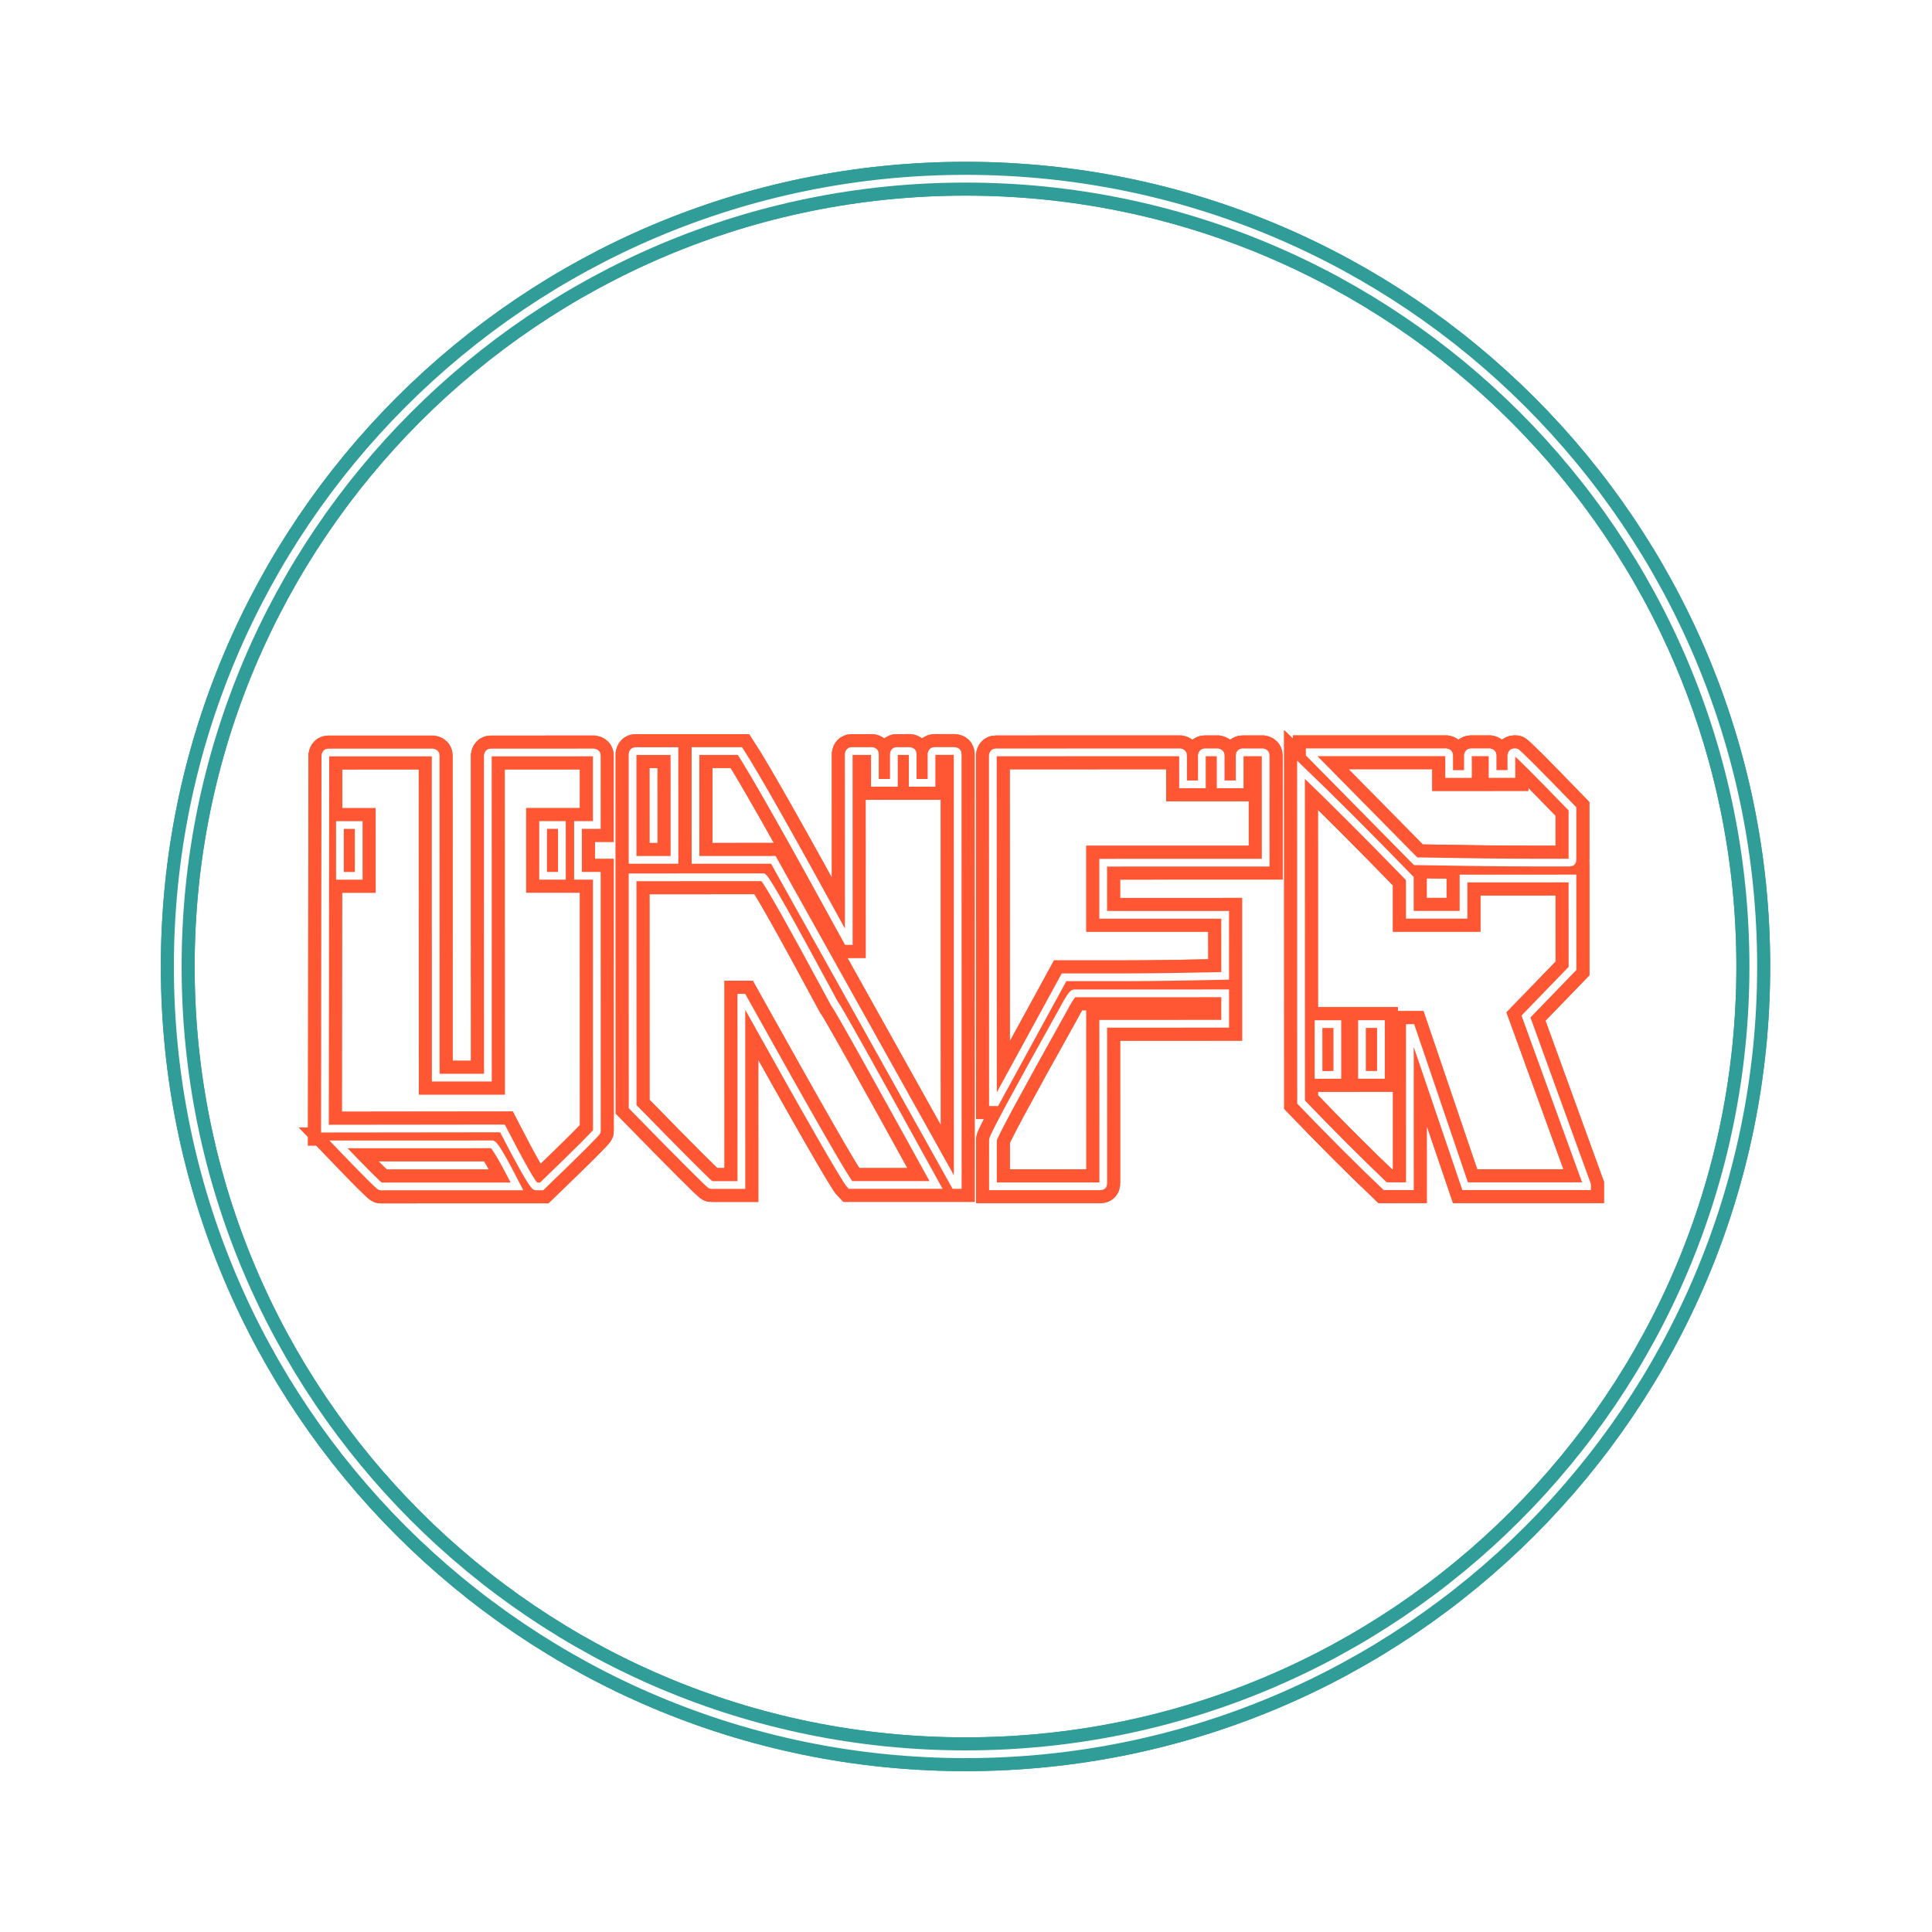<?xml version="1.0" encoding="UTF-8"?>
<!-- Generated by Pixelmator Pro 3.3.13 -->
<svg xmlns="http://www.w3.org/2000/svg" xmlns:xlink="http://www.w3.org/1999/xlink" width="2000" height="2000" viewBox="0 0 2000 2000">
    
    <filter id="filter1" x="0" y="0" width="2000" height="2000" filterUnits="userSpaceOnUse" primitiveUnits="userSpaceOnUse" color-interpolation-filters="sRGB">
        <feGaussianBlur stdDeviation="30"/>
    </filter>
    <path id="UNFR" fill="none" stroke="#ff5733" stroke-width="35" filter="url(#filter1)" d="M 1355.836 778.801 L 1497.125 778.771 C 1499.132 779.125 1500.135 780.128 1500.136 781.781 L 1500.14 801.256 L 1519.616 801.252 L 1519.612 781.776 C 1519.965 779.77 1520.969 778.766 1522.621 778.766 L 1542.097 778.762 C 1544.104 779.116 1545.107 780.119 1545.108 781.771 L 1545.112 801.247 L 1564.588 801.243 L 1564.583 781.767 C 1564.937 779.76 1565.94 778.757 1567.593 778.757 L 1569.186 778.756 C 1570.485 778.756 1590.023 798.287 1627.803 837.349 L 1627.814 889.934 C 1627.815 891.941 1626.812 892.944 1624.805 892.944 L 1588.686 892.952 C 1558.705 892.958 1517.629 892.495 1465.456 891.561 L 1355.837 780.394 Z M 1346.81 796.862 C 1378.568 827.309 1416.111 864.836 1459.44 909.445 L 1459.448 946.98 L 1515.043 946.969 L 1515.035 909.433 L 1627.818 909.41 L 1627.838 1002.54 L 1579.689 1052.302 L 1642.934 1226.51 L 1642.934 1227.927 L 1516.695 1227.953 L 1461.066 1064.19 L 1459.472 1064.19 L 1459.506 1227.965 L 1434.011 1227.97 C 1407.565 1202.834 1378.523 1173.804 1346.882 1140.878 Z M 1364.925 1060.138 L 1364.936 1112.723 L 1384.412 1112.719 L 1384.401 1060.134 Z M 1409.896 1060.128 L 1409.907 1112.713 L 1429.56 1112.709 L 1429.549 1060.124 Z M 1030.816 778.869 L 1221.681 778.829 C 1223.687 779.182 1224.691 780.186 1224.691 781.838 L 1224.697 811.937 L 1244.173 811.933 L 1244.167 781.834 C 1244.521 779.827 1245.524 778.824 1247.176 778.823 L 1260.632 778.821 C 1262.639 779.174 1263.643 780.177 1263.643 781.83 L 1263.649 811.929 L 1283.302 811.925 L 1283.296 781.826 C 1283.532 779.819 1284.535 778.816 1286.305 778.815 L 1307.198 778.811 C 1309.204 779.165 1310.208 780.168 1310.208 781.82 L 1310.231 893.01 L 1142.03 893.045 L 1142.041 947.047 L 1268.281 947.02 L 1268.294 1010.229 C 1224.503 1011.182 1190.922 1011.661 1167.551 1011.666 L 1101.51 1011.68 L 1030.892 1140.944 L 1027.882 1140.945 L 1027.807 781.879 C 1028.161 779.872 1029.164 778.869 1030.816 778.869 Z M 1111.959 1028.321 L 1268.298 1028.288 L 1268.304 1059.804 L 1142.065 1059.83 L 1142.099 1225.021 C 1142.1 1227.028 1141.097 1228.031 1139.09 1228.032 L 1027.9 1228.055 L 1027.89 1180.073 C 1027.89 1176.886 1051.9 1132.323 1099.923 1046.383 C 1106.295 1034.342 1110.307 1028.321 1111.959 1028.321 Z M 698.208 890.128 L 654.83 890.137 L 654.807 780.541 C 655.16 778.534 656.164 777.53 657.816 777.53 L 698.184 777.522 Z M 654.833 908.197 L 790.103 908.168 C 793.88 911 818.441 954.55 863.784 1038.819 C 866.382 1041.415 901.451 1104.025 968.994 1226.651 L 880.29 1226.67 C 875.449 1221.831 838.373 1157.215 769.059 1032.819 L 767.466 1032.819 L 767.506 1226.693 L 735.991 1226.7 C 734.81 1226.7 707.775 1199.676 654.883 1145.626 Z M 719.962 777.517 L 765.996 777.507 C 780.873 800.285 817.95 865.846 877.227 974.191 L 878.643 974.191 L 878.603 780.494 C 878.957 778.487 879.96 777.484 881.612 777.483 L 902.682 777.479 C 904.688 777.715 905.692 778.718 905.692 780.488 L 905.698 810.41 L 925.351 810.406 L 925.345 780.484 C 925.581 778.477 926.525 777.474 928.177 777.474 L 941.811 777.471 C 943.817 777.706 944.821 778.709 944.821 780.48 L 944.827 810.402 L 964.303 810.398 L 964.297 780.476 C 964.651 778.469 965.654 777.466 967.306 777.465 L 988.376 777.461 C 990.382 777.697 991.386 778.7 991.386 780.47 L 991.479 1226.646 L 988.47 1226.647 L 800.545 890.107 L 719.986 890.123 Z M 339.816 779.013 L 447.996 778.99 C 450.003 779.344 451.007 780.347 451.007 782 L 451.077 1115.569 L 505.078 1115.558 L 505.008 781.988 C 505.362 779.982 506.365 778.978 508.018 778.978 L 614.781 778.955 C 616.788 779.309 617.791 780.312 617.792 781.965 L 617.807 854.026 L 598.331 854.03 L 598.342 906.615 L 617.818 906.611 L 617.873 1171.129 C 617.873 1172.428 598.815 1191.435 560.696 1228.153 L 554.677 1228.154 C 552.198 1227.918 540.685 1207.914 520.139 1168.14 L 336.357 1168.355 L 336.807 782.023 C 337.161 780.017 338.164 779.013 339.816 779.013 Z M 562.212 854.037 L 562.223 906.622 L 581.699 906.618 L 581.688 854.033 Z M 350.347 1184.641 L 509.696 1184.608 C 512.293 1185.552 520.794 1200.068 535.201 1228.158 L 393.912 1228.188 C 392.731 1228.188 378.21 1213.672 350.347 1184.641 Z M 351.872 854.081 L 351.883 906.666 L 371.359 906.662 L 371.348 854.077 Z"/>
    <filter id="filter2" x="0" y="0" width="2000" height="2000" filterUnits="userSpaceOnUse" primitiveUnits="userSpaceOnUse" color-interpolation-filters="sRGB">
        <feGaussianBlur stdDeviation="30"/>
    </filter>
    <path id="UNFR-copie-3" fill="none" stroke="#ff5733" stroke-width="35" filter="url(#filter2)" d="M 1355.836 778.801 L 1497.125 778.771 C 1499.132 779.125 1500.135 780.128 1500.136 781.781 L 1500.14 801.256 L 1519.616 801.252 L 1519.612 781.776 C 1519.965 779.77 1520.969 778.766 1522.621 778.766 L 1542.097 778.762 C 1544.104 779.116 1545.107 780.119 1545.108 781.771 L 1545.112 801.247 L 1564.588 801.243 L 1564.583 781.767 C 1564.937 779.76 1565.94 778.757 1567.593 778.757 L 1569.186 778.756 C 1570.485 778.756 1590.023 798.287 1627.803 837.349 L 1627.814 889.934 C 1627.815 891.941 1626.812 892.944 1624.805 892.944 L 1588.686 892.952 C 1558.705 892.958 1517.629 892.495 1465.456 891.561 L 1355.837 780.394 Z M 1346.81 796.862 C 1378.568 827.309 1416.111 864.836 1459.44 909.445 L 1459.448 946.98 L 1515.043 946.969 L 1515.035 909.433 L 1627.818 909.41 L 1627.838 1002.54 L 1579.689 1052.302 L 1642.934 1226.51 L 1642.934 1227.927 L 1516.695 1227.953 L 1461.066 1064.19 L 1459.472 1064.19 L 1459.506 1227.965 L 1434.011 1227.97 C 1407.565 1202.834 1378.523 1173.804 1346.882 1140.878 Z M 1364.925 1060.138 L 1364.936 1112.723 L 1384.412 1112.719 L 1384.401 1060.134 Z M 1409.896 1060.128 L 1409.907 1112.713 L 1429.56 1112.709 L 1429.549 1060.124 Z M 1030.816 778.869 L 1221.681 778.829 C 1223.687 779.182 1224.691 780.186 1224.691 781.838 L 1224.697 811.937 L 1244.173 811.933 L 1244.167 781.834 C 1244.521 779.827 1245.524 778.824 1247.176 778.823 L 1260.632 778.821 C 1262.639 779.174 1263.643 780.177 1263.643 781.83 L 1263.649 811.929 L 1283.302 811.925 L 1283.296 781.826 C 1283.532 779.819 1284.535 778.816 1286.305 778.815 L 1307.198 778.811 C 1309.204 779.165 1310.208 780.168 1310.208 781.82 L 1310.231 893.01 L 1142.03 893.045 L 1142.041 947.047 L 1268.281 947.02 L 1268.294 1010.229 C 1224.503 1011.182 1190.922 1011.661 1167.551 1011.666 L 1101.51 1011.68 L 1030.892 1140.944 L 1027.882 1140.945 L 1027.807 781.879 C 1028.161 779.872 1029.164 778.869 1030.816 778.869 Z M 1111.959 1028.321 L 1268.298 1028.288 L 1268.304 1059.804 L 1142.065 1059.83 L 1142.099 1225.021 C 1142.1 1227.028 1141.097 1228.031 1139.09 1228.032 L 1027.9 1228.055 L 1027.89 1180.073 C 1027.89 1176.886 1051.9 1132.323 1099.923 1046.383 C 1106.295 1034.342 1110.307 1028.321 1111.959 1028.321 Z M 698.208 890.128 L 654.83 890.137 L 654.807 780.541 C 655.16 778.534 656.164 777.53 657.816 777.53 L 698.184 777.522 Z M 654.833 908.197 L 790.103 908.168 C 793.88 911 818.441 954.55 863.784 1038.819 C 866.382 1041.415 901.451 1104.025 968.994 1226.651 L 880.29 1226.67 C 875.449 1221.831 838.373 1157.215 769.059 1032.819 L 767.466 1032.819 L 767.506 1226.693 L 735.991 1226.7 C 734.81 1226.7 707.775 1199.676 654.883 1145.626 Z M 719.962 777.517 L 765.996 777.507 C 780.873 800.285 817.95 865.846 877.227 974.191 L 878.643 974.191 L 878.603 780.494 C 878.957 778.487 879.96 777.484 881.612 777.483 L 902.682 777.479 C 904.688 777.715 905.692 778.718 905.692 780.488 L 905.698 810.41 L 925.351 810.406 L 925.345 780.484 C 925.581 778.477 926.525 777.474 928.177 777.474 L 941.811 777.471 C 943.817 777.706 944.821 778.709 944.821 780.48 L 944.827 810.402 L 964.303 810.398 L 964.297 780.476 C 964.651 778.469 965.654 777.466 967.306 777.465 L 988.376 777.461 C 990.382 777.697 991.386 778.7 991.386 780.47 L 991.479 1226.646 L 988.47 1226.647 L 800.545 890.107 L 719.986 890.123 Z M 339.816 779.013 L 447.996 778.99 C 450.003 779.344 451.007 780.347 451.007 782 L 451.077 1115.569 L 505.078 1115.558 L 505.008 781.988 C 505.362 779.982 506.365 778.978 508.018 778.978 L 614.781 778.955 C 616.788 779.309 617.791 780.312 617.792 781.965 L 617.807 854.026 L 598.331 854.03 L 598.342 906.615 L 617.818 906.611 L 617.873 1171.129 C 617.873 1172.428 598.815 1191.435 560.696 1228.153 L 554.677 1228.154 C 552.198 1227.918 540.685 1207.914 520.139 1168.14 L 336.357 1168.355 L 336.807 782.023 C 337.161 780.017 338.164 779.013 339.816 779.013 Z M 562.212 854.037 L 562.223 906.622 L 581.699 906.618 L 581.688 854.033 Z M 350.347 1184.641 L 509.696 1184.608 C 512.293 1185.552 520.794 1200.068 535.201 1228.158 L 393.912 1228.188 C 392.731 1228.188 378.21 1213.672 350.347 1184.641 Z M 351.872 854.081 L 351.883 906.666 L 371.359 906.662 L 371.348 854.077 Z"/>
    <filter id="filter3" x="0" y="0" width="2000" height="2000" filterUnits="userSpaceOnUse" primitiveUnits="userSpaceOnUse" color-interpolation-filters="sRGB">
        <feGaussianBlur stdDeviation="6.5"/>
    </filter>
    <path id="UNFR-copie" fill="none" stroke="#ff5733" stroke-width="16" filter="url(#filter3)" d="M 1355.836 778.801 L 1497.125 778.771 C 1499.132 779.125 1500.135 780.128 1500.136 781.781 L 1500.14 801.256 L 1519.616 801.252 L 1519.612 781.776 C 1519.965 779.77 1520.969 778.766 1522.621 778.766 L 1542.097 778.762 C 1544.104 779.116 1545.107 780.119 1545.108 781.771 L 1545.112 801.247 L 1564.588 801.243 L 1564.583 781.767 C 1564.937 779.76 1565.94 778.757 1567.593 778.757 L 1569.186 778.756 C 1570.485 778.756 1590.023 798.287 1627.803 837.349 L 1627.814 889.934 C 1627.815 891.941 1626.812 892.944 1624.805 892.944 L 1588.686 892.952 C 1558.705 892.958 1517.629 892.495 1465.456 891.561 L 1355.837 780.394 Z M 1346.81 796.862 C 1378.568 827.309 1416.111 864.836 1459.44 909.445 L 1459.448 946.98 L 1515.043 946.969 L 1515.035 909.433 L 1627.818 909.41 L 1627.838 1002.54 L 1579.689 1052.302 L 1642.934 1226.51 L 1642.934 1227.927 L 1516.695 1227.953 L 1461.066 1064.19 L 1459.472 1064.19 L 1459.506 1227.965 L 1434.011 1227.97 C 1407.565 1202.834 1378.523 1173.804 1346.882 1140.878 Z M 1364.925 1060.138 L 1364.936 1112.723 L 1384.412 1112.719 L 1384.401 1060.134 Z M 1409.896 1060.128 L 1409.907 1112.713 L 1429.56 1112.709 L 1429.549 1060.124 Z M 1030.816 778.869 L 1221.681 778.829 C 1223.687 779.182 1224.691 780.186 1224.691 781.838 L 1224.697 811.937 L 1244.173 811.933 L 1244.167 781.834 C 1244.521 779.827 1245.524 778.824 1247.176 778.823 L 1260.632 778.821 C 1262.639 779.174 1263.643 780.177 1263.643 781.83 L 1263.649 811.929 L 1283.302 811.925 L 1283.296 781.826 C 1283.532 779.819 1284.535 778.816 1286.305 778.815 L 1307.198 778.811 C 1309.204 779.165 1310.208 780.168 1310.208 781.82 L 1310.231 893.01 L 1142.03 893.045 L 1142.041 947.047 L 1268.281 947.02 L 1268.294 1010.229 C 1224.503 1011.182 1190.922 1011.661 1167.551 1011.666 L 1101.51 1011.68 L 1030.892 1140.944 L 1027.882 1140.945 L 1027.807 781.879 C 1028.161 779.872 1029.164 778.869 1030.816 778.869 Z M 1111.959 1028.321 L 1268.298 1028.288 L 1268.304 1059.804 L 1142.065 1059.83 L 1142.099 1225.021 C 1142.1 1227.028 1141.097 1228.031 1139.09 1228.032 L 1027.9 1228.055 L 1027.89 1180.073 C 1027.89 1176.886 1051.9 1132.323 1099.923 1046.383 C 1106.295 1034.342 1110.307 1028.321 1111.959 1028.321 Z M 698.208 890.128 L 654.83 890.137 L 654.807 780.541 C 655.16 778.534 656.164 777.53 657.816 777.53 L 698.184 777.522 Z M 654.833 908.197 L 790.103 908.168 C 793.88 911 818.441 954.55 863.784 1038.819 C 866.382 1041.415 901.451 1104.025 968.994 1226.651 L 880.29 1226.67 C 875.449 1221.831 838.373 1157.215 769.059 1032.819 L 767.466 1032.819 L 767.506 1226.693 L 735.991 1226.7 C 734.81 1226.7 707.775 1199.676 654.883 1145.626 Z M 719.962 777.517 L 765.996 777.507 C 780.873 800.285 817.95 865.846 877.227 974.191 L 878.643 974.191 L 878.603 780.494 C 878.957 778.487 879.96 777.484 881.612 777.483 L 902.682 777.479 C 904.688 777.715 905.692 778.718 905.692 780.488 L 905.698 810.41 L 925.351 810.406 L 925.345 780.484 C 925.581 778.477 926.525 777.474 928.177 777.474 L 941.811 777.471 C 943.817 777.706 944.821 778.709 944.821 780.48 L 944.827 810.402 L 964.303 810.398 L 964.297 780.476 C 964.651 778.469 965.654 777.466 967.306 777.465 L 988.376 777.461 C 990.382 777.697 991.386 778.7 991.386 780.47 L 991.479 1226.646 L 988.47 1226.647 L 800.545 890.107 L 719.986 890.123 Z M 339.816 779.013 L 447.996 778.99 C 450.003 779.344 451.007 780.347 451.007 782 L 451.077 1115.569 L 505.078 1115.558 L 505.008 781.988 C 505.362 779.982 506.365 778.978 508.018 778.978 L 614.781 778.955 C 616.788 779.309 617.791 780.312 617.792 781.965 L 617.807 854.026 L 598.331 854.03 L 598.342 906.615 L 617.818 906.611 L 617.873 1171.129 C 617.873 1172.428 598.815 1191.435 560.696 1228.153 L 554.677 1228.154 C 552.198 1227.918 540.685 1207.914 520.139 1168.14 L 336.357 1168.355 L 336.807 782.023 C 337.161 780.017 338.164 779.013 339.816 779.013 Z M 562.212 854.037 L 562.223 906.622 L 581.699 906.618 L 581.688 854.033 Z M 350.347 1184.641 L 509.696 1184.608 C 512.293 1185.552 520.794 1200.068 535.201 1228.158 L 393.912 1228.188 C 392.731 1228.188 378.21 1213.672 350.347 1184.641 Z M 351.872 854.081 L 351.883 906.666 L 371.359 906.662 L 371.348 854.077 Z"/>
    <filter id="filter4" x="0" y="0" width="2000" height="2000" filterUnits="userSpaceOnUse" primitiveUnits="userSpaceOnUse" color-interpolation-filters="sRGB">
        <feGaussianBlur stdDeviation="1"/>
    </filter>
    <path id="UNFR-copie-2" fill="none" stroke="#ffffff" stroke-width="8" filter="url(#filter4)" d="M 1355.836 778.801 L 1497.125 778.771 C 1499.132 779.125 1500.135 780.128 1500.136 781.781 L 1500.14 801.256 L 1519.616 801.252 L 1519.612 781.776 C 1519.965 779.77 1520.969 778.766 1522.621 778.766 L 1542.097 778.762 C 1544.104 779.116 1545.107 780.119 1545.108 781.771 L 1545.112 801.247 L 1564.588 801.243 L 1564.583 781.767 C 1564.937 779.76 1565.94 778.757 1567.593 778.757 L 1569.186 778.756 C 1570.485 778.756 1590.023 798.287 1627.803 837.349 L 1627.814 889.934 C 1627.815 891.941 1626.812 892.944 1624.805 892.944 L 1588.686 892.952 C 1558.705 892.958 1517.629 892.495 1465.456 891.561 L 1355.837 780.394 Z M 1346.81 796.862 C 1378.568 827.309 1416.111 864.836 1459.44 909.445 L 1459.448 946.98 L 1515.043 946.969 L 1515.035 909.433 L 1627.818 909.41 L 1627.838 1002.54 L 1579.689 1052.302 L 1642.934 1226.51 L 1642.934 1227.927 L 1516.695 1227.953 L 1461.066 1064.19 L 1459.472 1064.19 L 1459.506 1227.965 L 1434.011 1227.97 C 1407.565 1202.834 1378.523 1173.804 1346.882 1140.878 Z M 1364.925 1060.138 L 1364.936 1112.723 L 1384.412 1112.719 L 1384.401 1060.134 Z M 1409.896 1060.128 L 1409.907 1112.713 L 1429.56 1112.709 L 1429.549 1060.124 Z M 1030.816 778.869 L 1221.681 778.829 C 1223.687 779.182 1224.691 780.186 1224.691 781.838 L 1224.697 811.937 L 1244.173 811.933 L 1244.167 781.834 C 1244.521 779.827 1245.524 778.824 1247.176 778.823 L 1260.632 778.821 C 1262.639 779.174 1263.643 780.177 1263.643 781.83 L 1263.649 811.929 L 1283.302 811.925 L 1283.296 781.826 C 1283.532 779.819 1284.535 778.816 1286.305 778.815 L 1307.198 778.811 C 1309.204 779.165 1310.208 780.168 1310.208 781.82 L 1310.231 893.01 L 1142.03 893.045 L 1142.041 947.047 L 1268.281 947.02 L 1268.294 1010.229 C 1224.503 1011.182 1190.922 1011.661 1167.551 1011.666 L 1101.51 1011.68 L 1030.892 1140.944 L 1027.882 1140.945 L 1027.807 781.879 C 1028.161 779.872 1029.164 778.869 1030.816 778.869 Z M 1111.959 1028.321 L 1268.298 1028.288 L 1268.304 1059.804 L 1142.065 1059.83 L 1142.099 1225.021 C 1142.1 1227.028 1141.097 1228.031 1139.09 1228.032 L 1027.9 1228.055 L 1027.89 1180.073 C 1027.89 1176.886 1051.9 1132.323 1099.923 1046.383 C 1106.295 1034.342 1110.307 1028.321 1111.959 1028.321 Z M 698.208 890.128 L 654.83 890.137 L 654.807 780.541 C 655.16 778.534 656.164 777.53 657.816 777.53 L 698.184 777.522 Z M 654.833 908.197 L 790.103 908.168 C 793.88 911 818.441 954.55 863.784 1038.819 C 866.382 1041.415 901.451 1104.025 968.994 1226.651 L 880.29 1226.67 C 875.449 1221.831 838.373 1157.215 769.059 1032.819 L 767.466 1032.819 L 767.506 1226.693 L 735.991 1226.7 C 734.81 1226.7 707.775 1199.676 654.883 1145.626 Z M 719.962 777.517 L 765.996 777.507 C 780.873 800.285 817.95 865.846 877.227 974.191 L 878.643 974.191 L 878.603 780.494 C 878.957 778.487 879.96 777.484 881.612 777.483 L 902.682 777.479 C 904.688 777.715 905.692 778.718 905.692 780.488 L 905.698 810.41 L 925.351 810.406 L 925.345 780.484 C 925.581 778.477 926.525 777.474 928.177 777.474 L 941.811 777.471 C 943.817 777.706 944.821 778.709 944.821 780.48 L 944.827 810.402 L 964.303 810.398 L 964.297 780.476 C 964.651 778.469 965.654 777.466 967.306 777.465 L 988.376 777.461 C 990.382 777.697 991.386 778.7 991.386 780.47 L 991.479 1226.646 L 988.47 1226.647 L 800.545 890.107 L 719.986 890.123 Z M 339.816 779.013 L 447.996 778.99 C 450.003 779.344 451.007 780.347 451.007 782 L 451.077 1115.569 L 505.078 1115.558 L 505.008 781.988 C 505.362 779.982 506.365 778.978 508.018 778.978 L 614.781 778.955 C 616.788 779.309 617.791 780.312 617.792 781.965 L 617.807 854.026 L 598.331 854.03 L 598.342 906.615 L 617.818 906.611 L 617.873 1171.129 C 617.873 1172.428 598.815 1191.435 560.696 1228.153 L 554.677 1228.154 C 552.198 1227.918 540.685 1207.914 520.139 1168.14 L 336.357 1168.355 L 336.807 782.023 C 337.161 780.017 338.164 779.013 339.816 779.013 Z M 562.212 854.037 L 562.223 906.622 L 581.699 906.618 L 581.688 854.033 Z M 350.347 1184.641 L 509.696 1184.608 C 512.293 1185.552 520.794 1200.068 535.201 1228.158 L 393.912 1228.188 C 392.731 1228.188 378.21 1213.672 350.347 1184.641 Z M 351.872 854.081 L 351.883 906.666 L 371.359 906.662 L 371.348 854.077 Z"/>
    <filter id="filter5" x="0" y="0" width="2000" height="2000" filterUnits="userSpaceOnUse" primitiveUnits="userSpaceOnUse" color-interpolation-filters="sRGB">
        <feGaussianBlur stdDeviation="30"/>
    </filter>
    <path id="Ellipse" fill="none" stroke="#309d98" stroke-width="35" filter="url(#filter5)" d="M 1815 1000.5 C 1815 550.112 1449.888 185 999.5 185 C 549.112 185 184 550.112 184 1000.5 C 184 1450.888 549.112 1816 999.5 1816 C 1449.888 1816 1815 1450.888 1815 1000.5 Z"/>
    <filter id="filter6" x="0" y="0" width="2000" height="2000" filterUnits="userSpaceOnUse" primitiveUnits="userSpaceOnUse" color-interpolation-filters="sRGB">
        <feGaussianBlur stdDeviation="30"/>
    </filter>
    <path id="Ellipse-copie-3" fill="none" stroke="#309d98" stroke-width="35" filter="url(#filter6)" d="M 1815 1000.5 C 1815 550.112 1449.888 185 999.5 185 C 549.112 185 184 550.112 184 1000.5 C 184 1450.888 549.112 1816 999.5 1816 C 1449.888 1816 1815 1450.888 1815 1000.5 Z"/>
    <filter id="filter7" x="0" y="0" width="2000" height="2000" filterUnits="userSpaceOnUse" primitiveUnits="userSpaceOnUse" color-interpolation-filters="sRGB">
        <feGaussianBlur stdDeviation="6.5"/>
    </filter>
    <path id="Ellipse-copie" fill="none" stroke="#309d98" stroke-width="16" filter="url(#filter7)" d="M 1815 1000.5 C 1815 550.112 1449.888 185 999.5 185 C 549.112 185 184 550.112 184 1000.5 C 184 1450.888 549.112 1816 999.5 1816 C 1449.888 1816 1815 1450.888 1815 1000.5 Z"/>
    <filter id="filter8" x="0" y="0" width="2000" height="2000" filterUnits="userSpaceOnUse" primitiveUnits="userSpaceOnUse" color-interpolation-filters="sRGB">
        <feGaussianBlur stdDeviation="1"/>
    </filter>
    <path id="Ellipse-copie-2" fill="none" stroke="#ffffff" stroke-width="8" filter="url(#filter8)" d="M 1815 1000.5 C 1815 550.112 1449.888 185 999.5 185 C 549.112 185 184 550.112 184 1000.5 C 184 1450.888 549.112 1816 999.5 1816 C 1449.888 1816 1815 1450.888 1815 1000.5 Z"/>
</svg>
